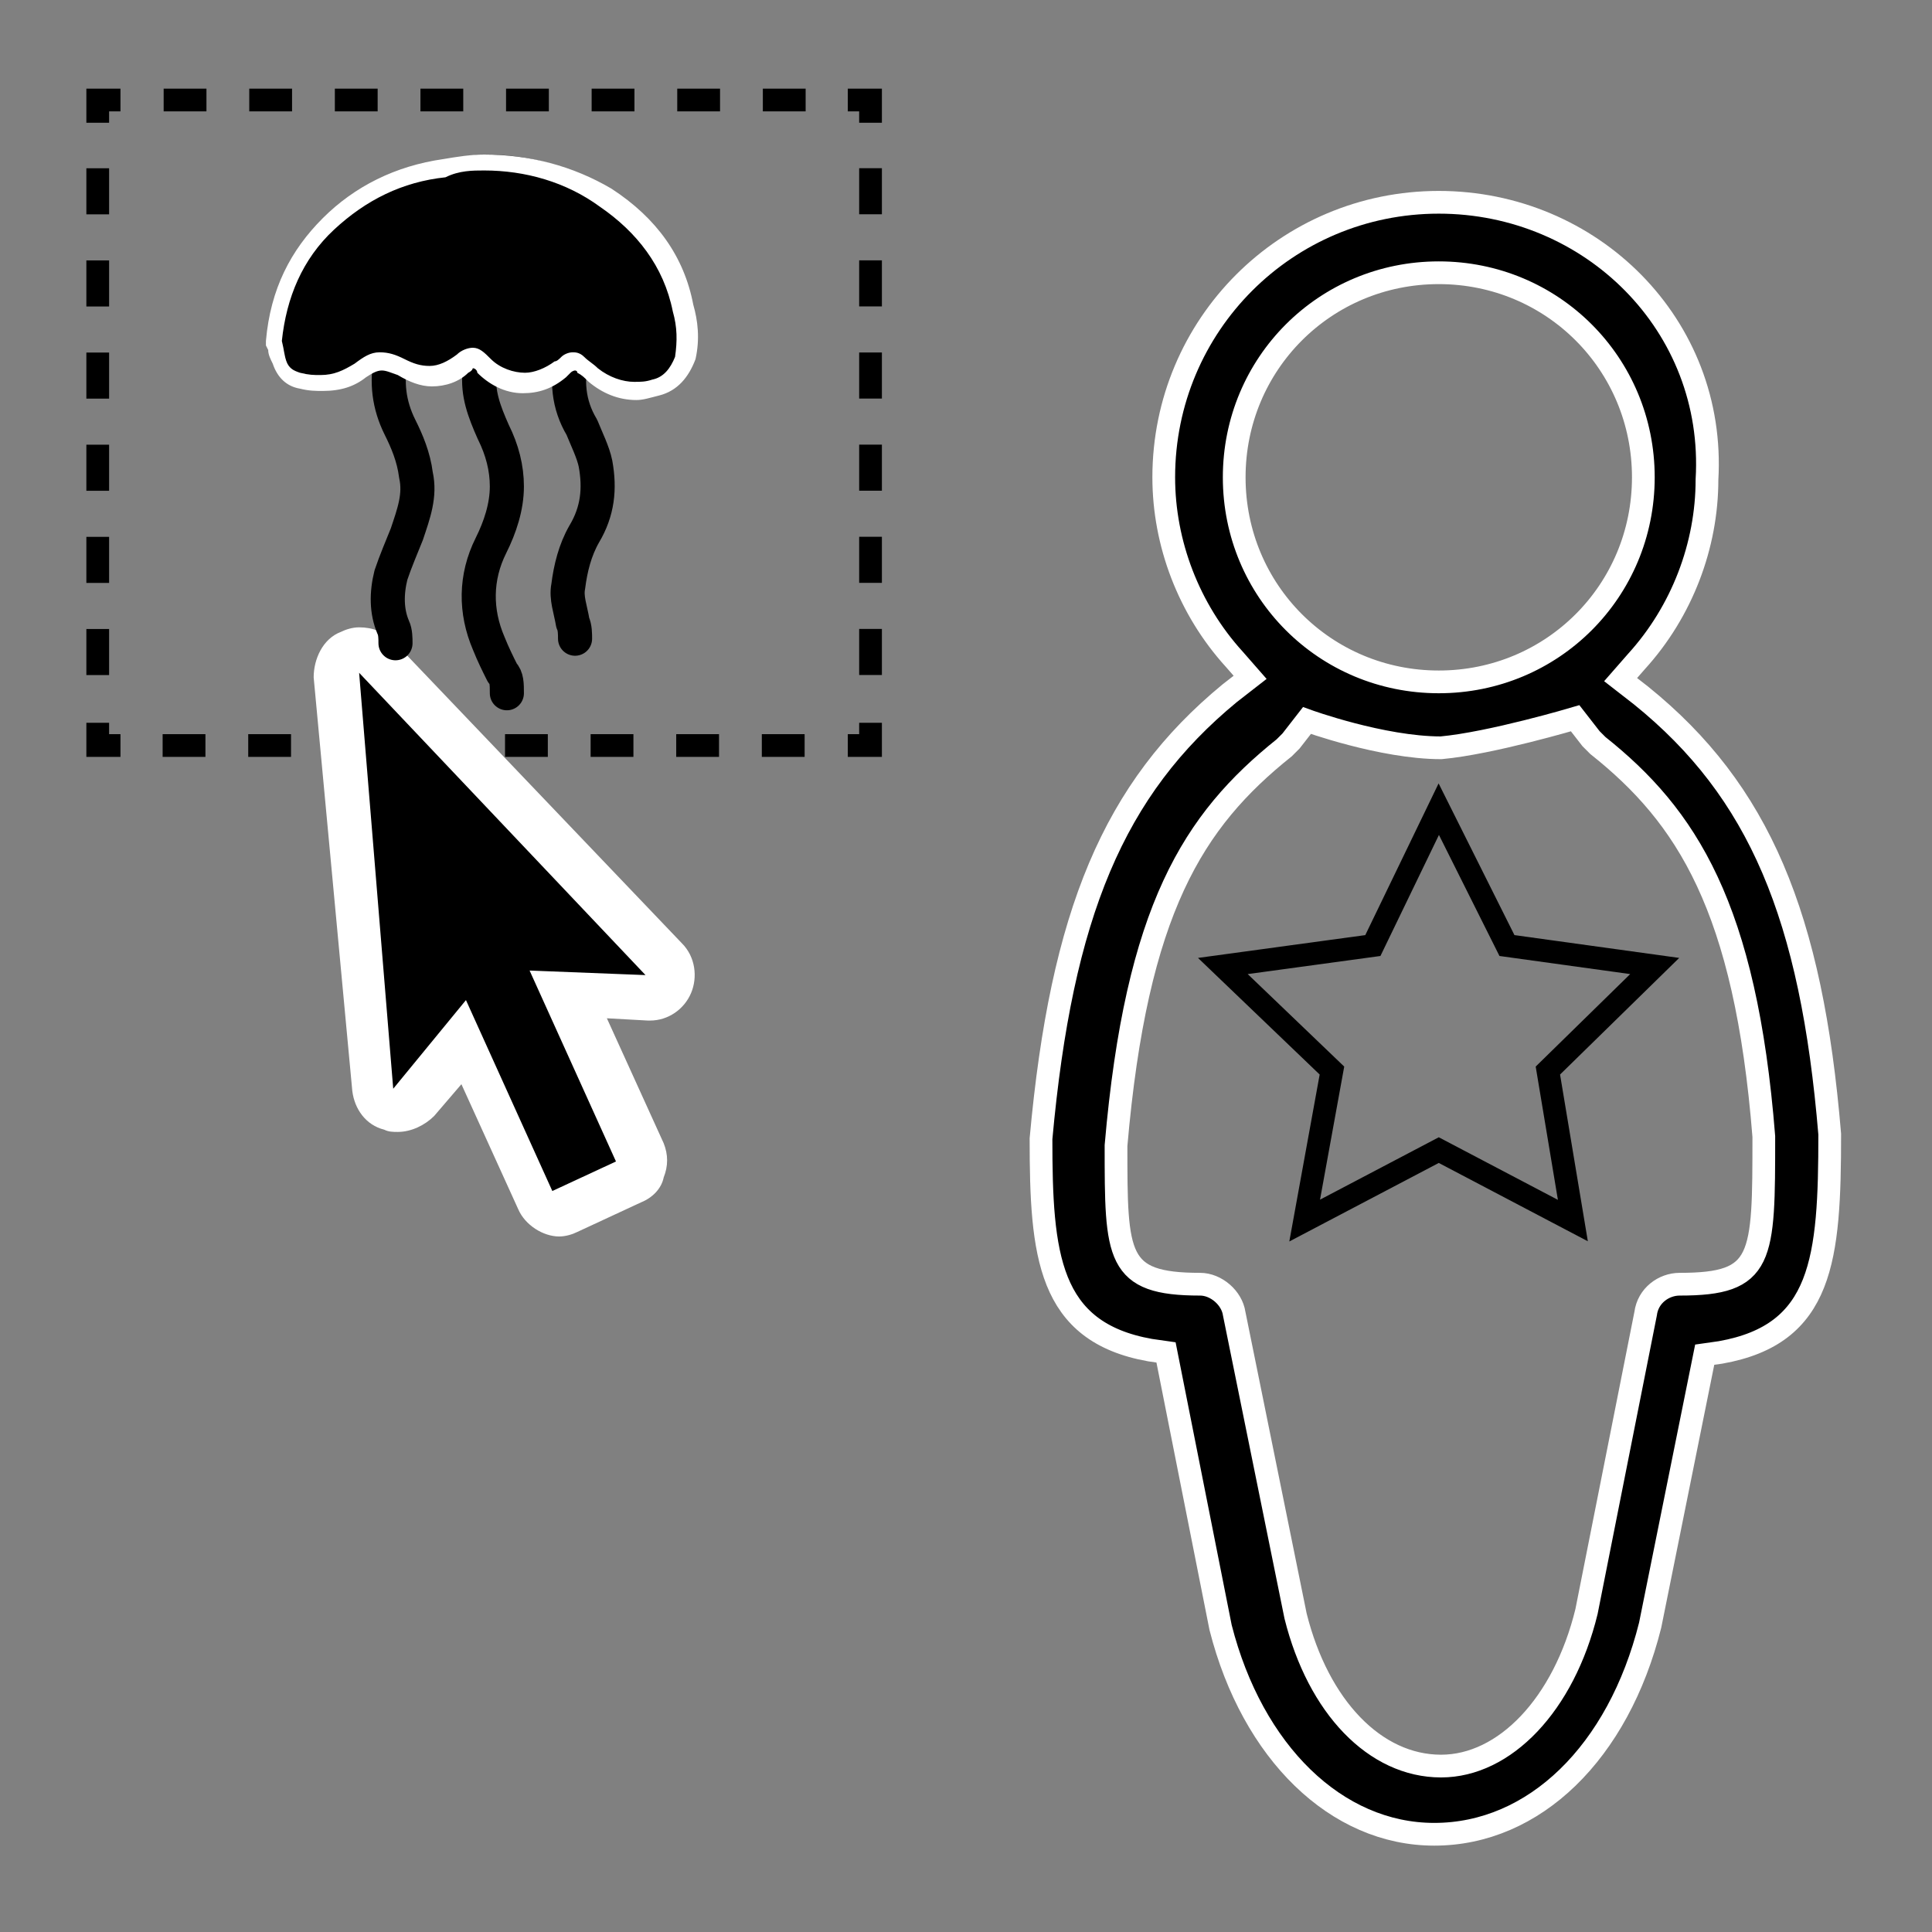 <svg version="1.1" id="image-set-annotation-creator_non-expert" alt="image-set-annotation-creator is non-expert" xmlns="http://www.w3.org/2000/svg" xmlns:xlink="http://www.w3.org/1999/xlink" x="0px" y="0px" viewBox="0 0 85 85" style="enable-background:new 0 0 85 85;" xml:space="preserve"><rect x="0" y="0" width="85" height="85" fill="#808080" stroke="none"/><title>image-set-annotation-creator is non-expert</title><style type="text/css">.image-set-annotation-creator-non-expert-st0{fill:none;stroke:#000000;stroke-miterlimit:10;}.image-set-annotation-creator-non-expert-st1{fill:none;stroke:#000000;stroke-miterlimit:10;stroke-dasharray:1.883,1.883;}.image-set-annotation-creator-non-expert-st2{fill:none;stroke:#000000;stroke-miterlimit:10;stroke-dasharray:2.027,2.027;}.image-set-annotation-creator-non-expert-st3{stroke:#FFFFFF;stroke-miterlimit:10;}.image-set-annotation-creator-non-expert-st4{fill:#FFFFFF;}.image-set-annotation-creator-non-expert-st5{fill:none;stroke:#000000;stroke-width:1.5;stroke-linecap:round;stroke-linejoin:round;stroke-miterlimit:10;}</style><g><g><polyline class="image-set-annotation-creator-non-expert-st0" points="38.3,31.8 38.3,32.8 37.3,32.8 "/><line class="image-set-annotation-creator-non-expert-st1" x1="35.4" y1="32.8" x2="6.2" y2="32.8"/><polyline class="image-set-annotation-creator-non-expert-st0" points="5.3,32.8 4.3,32.8 4.3,31.8 "/><line class="image-set-annotation-creator-non-expert-st2" x1="4.3" y1="29.7" x2="4.3" y2="6.4"/><polyline class="image-set-annotation-creator-non-expert-st0" points="4.3,5.4 4.3,4.4 5.3,4.4 "/><line class="image-set-annotation-creator-non-expert-st1" x1="7.2" y1="4.4" x2="36.4" y2="4.4"/><polyline class="image-set-annotation-creator-non-expert-st0" points="37.3,4.4 38.3,4.4 38.3,5.4 "/><line class="image-set-annotation-creator-non-expert-st2" x1="38.3" y1="7.4" x2="38.3" y2="30.7"/></g></g><path class="image-set-annotation-creator-non-expert-st3" d="M63.3,8.9c-6.7,0-12.1,5.4-12.1,12.1c0,2.9,1.1,5.8,3.1,8l0.7,0.8l-0.9,0.7c-5.1,4.2-7.4,9.7-8.3,19.6c0,5.1,0.3,8.5,4.8,9.3l0.7,0.1l2.4,12.1c1.4,5.5,5.1,9.1,9.4,9.1c4.4,0,8.1-3.6,9.5-9.2l2.4-11.9l0.7-0.1c4.5-0.8,4.8-4.1,4.8-9.6c-0.8-9.6-3.1-15.1-8.3-19.3l-0.9-0.7l0.7-0.8c2-2.2,3.1-5.1,3.1-8C75.5,14.3,70,8.9,63.3,8.9z M69.3,31.6l0.7,0.9c0.1,0.1,0.2,0.2,0.3,0.3c3.9,3.1,6.5,7.1,7.3,17.2c0,5.4,0,6.5-3.7,6.5c-0.7,0-1.4,0.5-1.5,1.3l-2.6,13.1c-1,4.1-3.6,6.8-6.4,6.8c-2.9,0-5.4-2.6-6.4-6.6l-2.7-13.3c-0.1-0.7-0.8-1.3-1.5-1.3c-3.7,0-3.7-1.2-3.7-6.1c0.9-10.4,3.4-14.3,7.4-17.5c0.1-0.1,0.2-0.2,0.3-0.3l0.7-0.9c0,0,3.3,1.2,5.9,1.2C65.6,32.7,69.3,31.6,69.3,31.6z M63.3,30c-5,0-9-4-9-9s4-9,9-9s9,4,9,9S68.3,30,63.3,30z"/><polygon class="image-set-annotation-creator-non-expert-st0" points="63.3,35.6 66.3,41.6 72.8,42.5 68.1,47.1 69.2,53.7 63.3,50.6 57.4,53.7 58.6,47.1 53.8,42.5 60.4,41.6 "/><g><path d="M24.4,53.3c-0.4,0-0.7-0.2-0.9-0.6l-3.1-6.9l-2.2,2.7c-0.2,0.2-0.5,0.4-0.8,0.4c-0.1,0-0.2,0-0.3,0c-0.4-0.1-0.7-0.5-0.7-0.9l-1.6-18.2c0-0.4,0.2-0.8,0.6-1c0.1-0.1,0.3-0.1,0.4-0.1c0.3,0,0.5,0.1,0.7,0.3l12.6,13.3c0.3,0.3,0.4,0.7,0.2,1.1c-0.2,0.4-0.5,0.6-0.9,0.6c0,0-3.5-0.1-3.5-0.1l3.1,6.9c0.1,0.2,0.1,0.5,0,0.8s-0.3,0.4-0.5,0.6l-2.8,1.2C24.7,53.3,24.6,53.3,24.4,53.3z"/><path class="image-set-annotation-creator-non-expert-st4" d="M15.8,29.6l12.6,13.3l-5.1-0.2l3.8,8.4l-2.8,1.3l-3.8-8.4l-3.2,3.9L15.8,29.6 M15.8,27.6c-0.3,0-0.6,0.1-0.8,0.2c-0.8,0.3-1.2,1.2-1.2,2L15.5,48c0.1,0.8,0.6,1.5,1.4,1.7c0.2,0.1,0.4,0.1,0.6,0.1c0.6,0,1.2-0.3,1.6-0.7l1.2-1.4l2.5,5.5c0.3,0.7,1.1,1.2,1.8,1.2c0.3,0,0.6-0.1,0.8-0.2l2.8-1.3c0.5-0.2,0.9-0.6,1-1.1c0.2-0.5,0.2-1,0-1.5l-2.5-5.5l1.8,0.1c0,0,0.1,0,0.1,0c0.8,0,1.5-0.5,1.8-1.2c0.3-0.7,0.2-1.6-0.4-2.2L17.3,28.2C16.9,27.8,16.4,27.6,15.8,27.6L15.8,27.6z"/></g><g><path class="image-set-annotation-creator-non-expert-st5" d="M21.2,15.4c0,0.3-0.1,0.7-0.1,1c-0.1,0.9,0.2,1.7,0.6,2.6c0.4,0.8,0.6,1.6,0.6,2.4c0,0.9-0.3,1.8-0.7,2.6c-0.7,1.4-0.7,2.9-0.1,4.3c0.2,0.5,0.4,0.9,0.6,1.3c0.2,0.2,0.2,0.5,0.2,0.9"/><path class="image-set-annotation-creator-non-expert-st5" d="M17.4,14.3c0.1,0.5-0.2,0.9-0.2,1.5c-0.2,1-0.1,2,0.4,3c0.3,0.6,0.6,1.3,0.7,2.1c0.2,0.9-0.1,1.7-0.4,2.6c-0.2,0.5-0.5,1.2-0.7,1.8c-0.2,0.8-0.2,1.6,0.1,2.3c0.1,0.2,0.1,0.5,0.1,0.7"/><path class="image-set-annotation-creator-non-expert-st5" d="M25.4,14.3c0.1,0.4-0.1,0.8-0.2,1.2c-0.3,1.2-0.2,2.3,0.4,3.3c0.2,0.5,0.5,1.1,0.6,1.6c0.2,1.1,0.1,2.1-0.5,3.1c-0.4,0.7-0.6,1.5-0.7,2.3c-0.1,0.5,0.1,1,0.2,1.6c0.1,0.2,0.1,0.5,0.1,0.7"/><g><g><g><path d="M28,17.2c-0.7,0-1.3-0.2-1.8-0.7c-0.2-0.2-0.4-0.3-0.5-0.5c-0.1-0.1-0.2-0.1-0.3-0.1S25.1,16,25,16.1c-0.1,0.1-0.2,0.2-0.3,0.2c-0.5,0.4-1,0.6-1.6,0.6c-0.6,0-1.2-0.2-1.7-0.8c-0.2-0.2-0.4-0.4-0.5-0.4c-0.1,0-0.2,0.1-0.5,0.2c-0.5,0.3-0.9,0.5-1.4,0.5c-0.5,0-0.9-0.2-1.2-0.4c-0.3-0.2-0.6-0.3-0.9-0.3c-0.3,0-0.6,0.1-0.9,0.4c-0.5,0.4-1,0.5-1.7,0.5c-0.2,0-0.5,0-0.9-0.1c-0.5-0.1-0.8-0.4-0.9-0.9c-0.1-0.2-0.1-0.4-0.2-0.6l-0.1-0.3v-0.1c0.2-2.2,1.1-3.8,2.4-5.1c1.4-1.3,3.1-2.2,5.1-2.5c0.6-0.1,1.2-0.2,1.7-0.2c1.9,0,3.7,0.5,5.4,1.6c1.9,1.2,3,2.8,3.3,4.8c0.2,0.7,0.2,1.4,0.1,2.2c-0.2,0.7-0.6,1.2-1.2,1.3C28.6,17.1,28.3,17.2,28,17.2z"/><path class="image-set-annotation-creator-non-expert-st4" d="M21.3,7.5c1.8,0,3.6,0.5,5.1,1.6c1.6,1.1,2.8,2.6,3.2,4.6c0.2,0.7,0.2,1.3,0.1,2c-0.2,0.5-0.5,0.9-1,1c-0.3,0.1-0.5,0.1-0.8,0.1c-0.5,0-1.1-0.2-1.6-0.6c-0.2-0.2-0.4-0.3-0.6-0.5c-0.2-0.2-0.4-0.2-0.5-0.2c-0.2,0-0.4,0.1-0.5,0.2c-0.1,0.1-0.2,0.2-0.3,0.2c-0.4,0.3-0.9,0.5-1.3,0.5c-0.5,0-1.1-0.2-1.5-0.6c-0.3-0.3-0.5-0.5-0.8-0.5c-0.2,0-0.5,0.1-0.7,0.3c-0.4,0.3-0.8,0.5-1.2,0.5c-0.4,0-0.7-0.1-1.1-0.3s-0.7-0.3-1.1-0.3S16,15.7,15.6,16c-0.5,0.3-0.9,0.5-1.5,0.5c-0.3,0-0.5,0-0.9-0.1c-0.3-0.1-0.5-0.2-0.6-0.5c-0.1-0.3-0.1-0.5-0.2-0.9c0.2-1.9,0.9-3.6,2.3-4.9c1.4-1.3,3-2.1,4.9-2.3C20.2,7.5,20.8,7.5,21.3,7.5 M21.3,6.8L21.3,6.8c-0.6,0-1.2,0.1-1.8,0.2c-2.1,0.3-3.9,1.2-5.3,2.6s-2.3,3.1-2.5,5.4V15v0.2l0.1,0.2c0,0.2,0.1,0.4,0.2,0.6c0.2,0.6,0.6,1,1.2,1.1c0.4,0.1,0.7,0.1,1,0.1c0.8,0,1.4-0.2,1.9-0.6c0.3-0.2,0.5-0.3,0.7-0.3c0.2,0,0.4,0.1,0.7,0.2c0.5,0.3,1,0.5,1.5,0.5c0.6,0,1.2-0.2,1.6-0.6c0.2-0.1,0.2-0.2,0.2-0.2c0.1,0,0.2,0.1,0.2,0.2c0.5,0.5,1.2,0.9,2,0.9c0.7,0,1.3-0.2,1.9-0.7c0.1-0.1,0.2-0.2,0.2-0.2c0.1-0.1,0.2-0.1,0.2-0.1s0.1,0,0.1,0.1c0.2,0.1,0.3,0.2,0.5,0.4c0.6,0.5,1.3,0.8,2.1,0.8c0.3,0,0.6-0.1,1-0.2c0.8-0.2,1.3-0.8,1.6-1.6c0.2-0.9,0.1-1.7-0.1-2.4c-0.4-2.1-1.6-3.8-3.6-5.1C25.2,7.3,23.3,6.8,21.3,6.8L21.3,6.8z"/></g></g></g></g></svg>